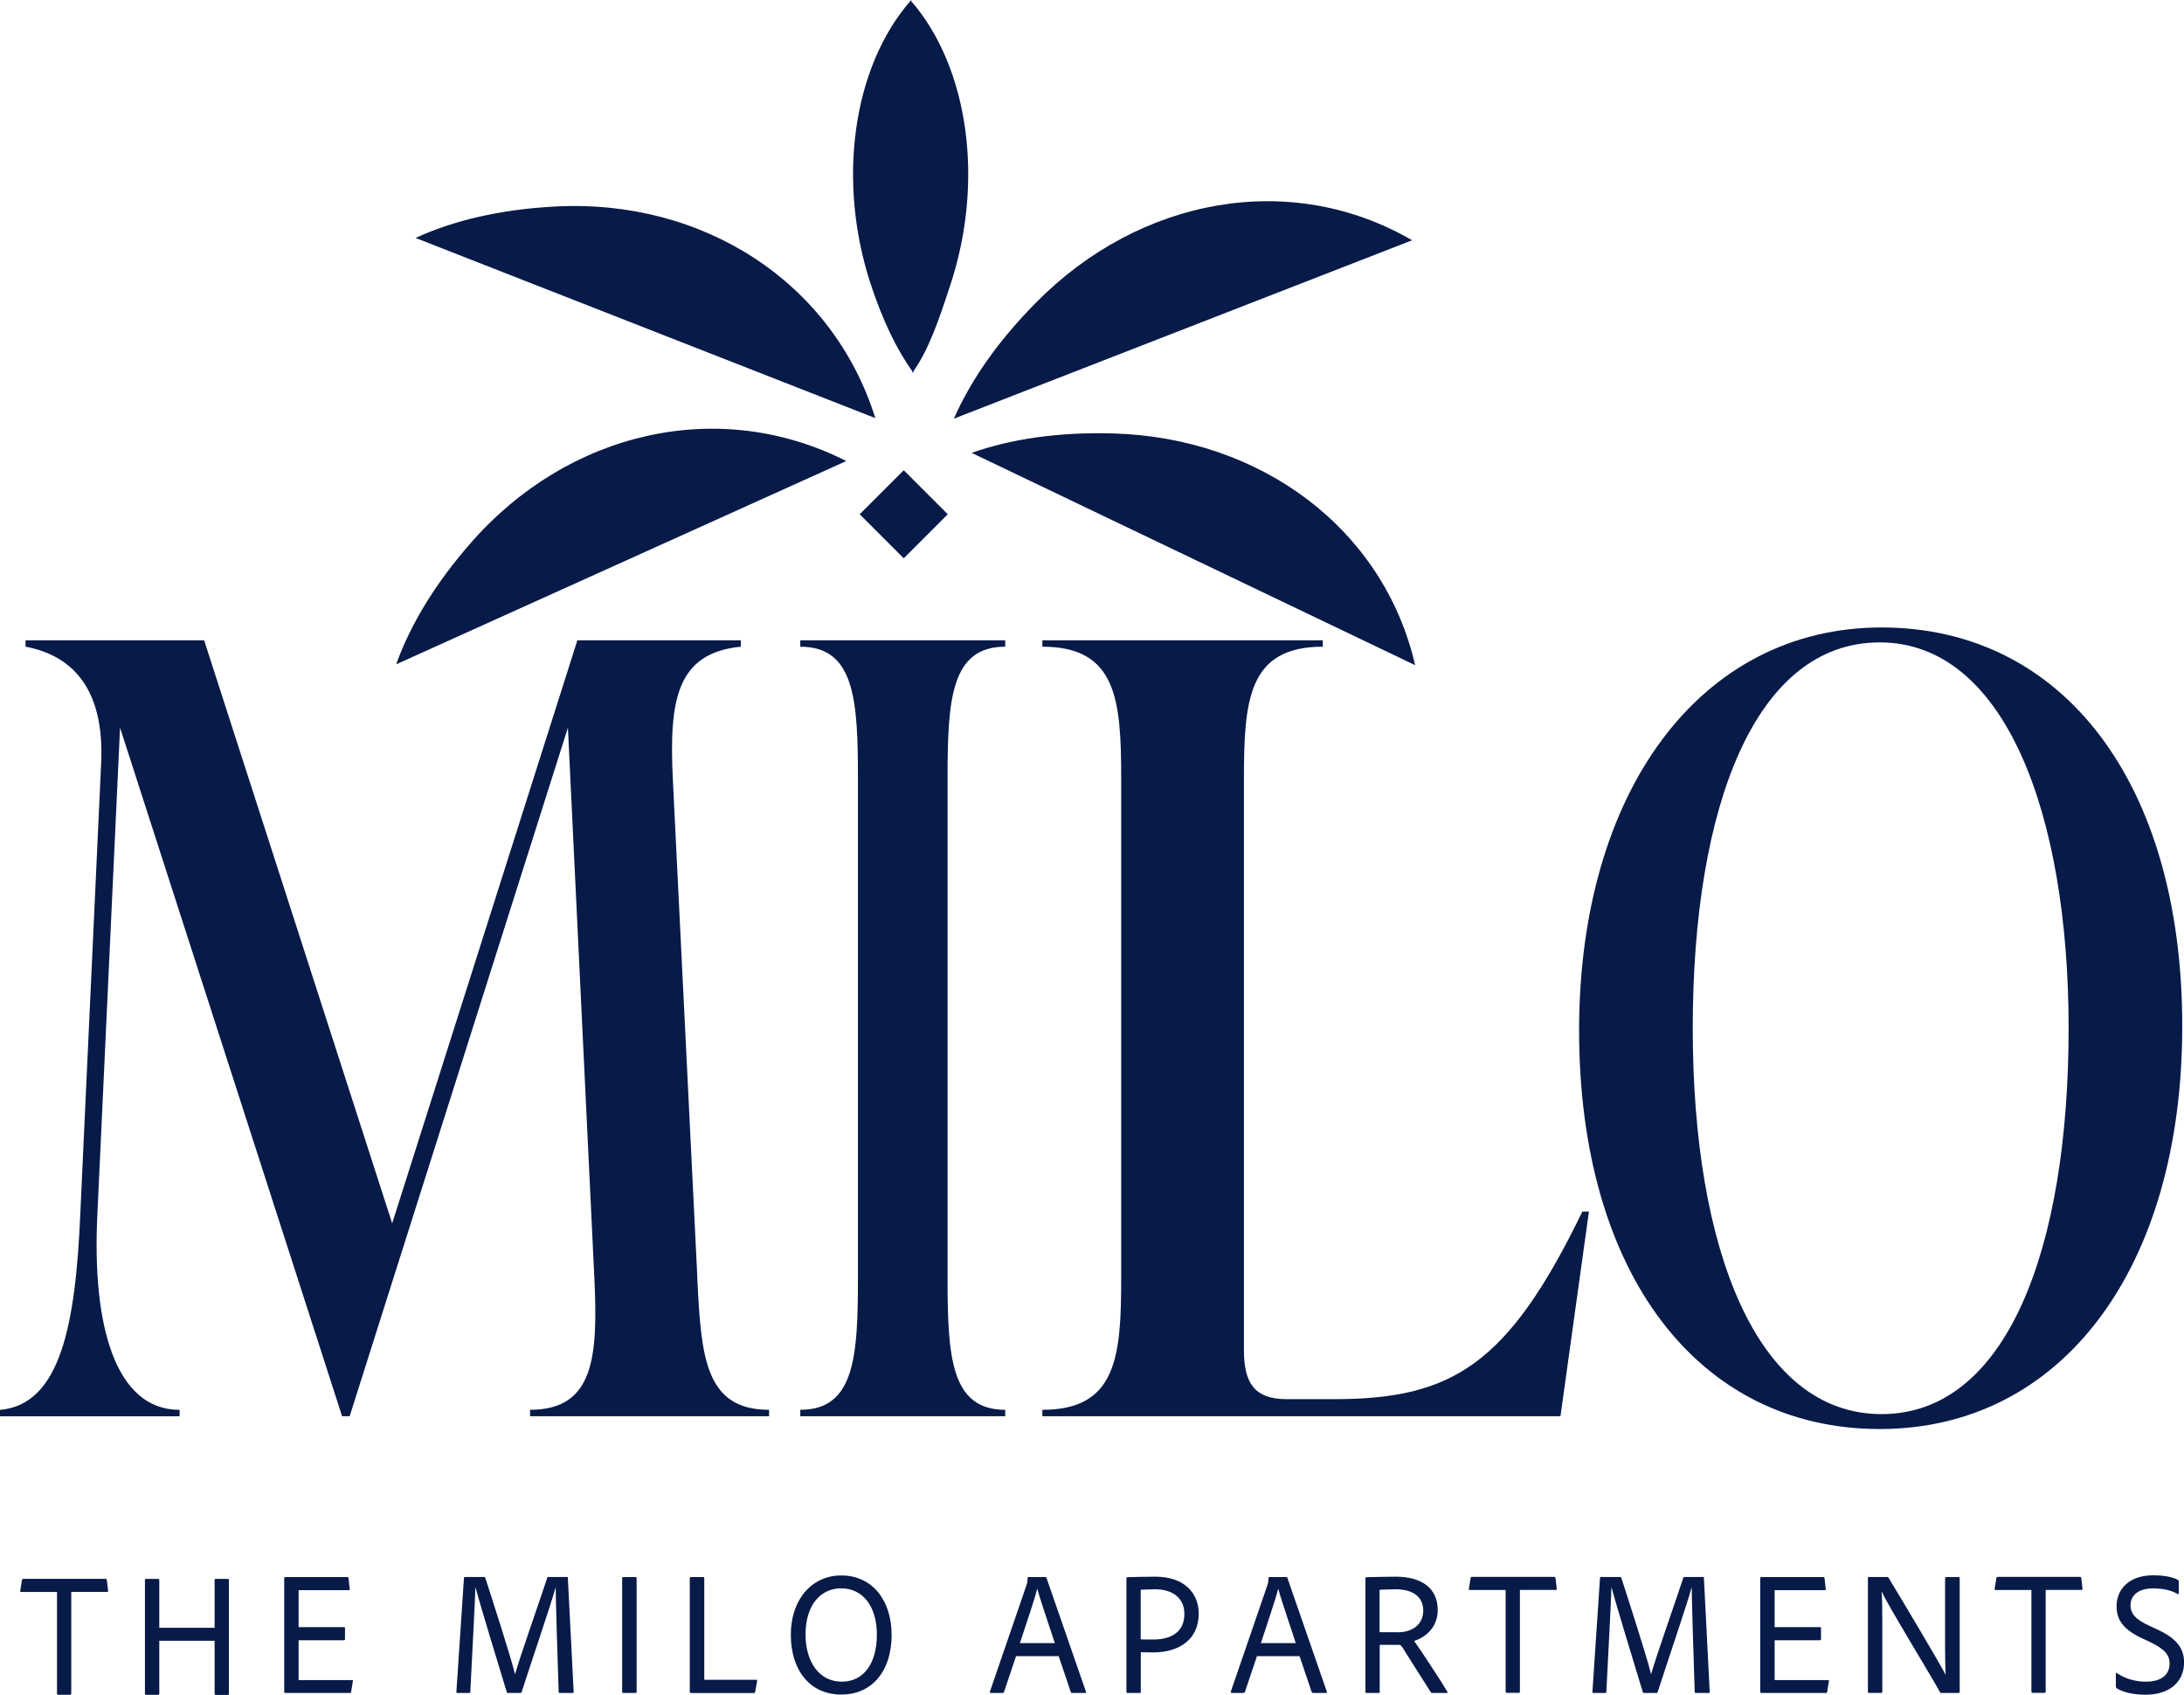 <?xml version="1.0" encoding="UTF-8"?>
<svg id="logos" xmlns="http://www.w3.org/2000/svg" viewBox="0 0 300 232.78">
  <defs>
    <style>
      .cls-1 {
        fill: #071a48;
      }
    </style>
  </defs>
  <path class="cls-1" d="M95.78,175.48c.52,10.83,1.04,18.15,9.86,18.15v.88h-32.83v-.88c8.83,0,9.34-7.32,8.83-18.15l-3.63-75.54-29.98,94.57h-1.04l-30.5-94.57-3.11,66.76c-.78,15.37,2.47,26.94,11.29,26.94v.88H0v-.88c8.31-.73,10.38-11.71,11.03-26.94l2.86-61.78c.52-10.54-4.15-14.93-10.38-16.1v-.88h24.53l25.83,80.08,25.44-80.08h22.45v.88c-8.82.88-9.86,7.32-9.34,18.15l3.37,68.51Z"/>
  <path class="cls-1" d="M109.93,194.51v-.88c7.48,0,7.92-7.32,7.92-18.15v-68.51c0-10.83-.44-18.15-7.92-18.15v-.88h28.15v.88c-7.48,0-7.92,7.32-7.92,18.15v68.51c0,10.83.44,18.15,7.92,18.15v.88h-28.15Z"/>
  <path class="cls-1" d="M143.18,194.51v-.88c10.23,0,10.83-7.32,10.83-18.15v-68.51c0-10.83-.6-18.15-10.83-18.15v-.88h38.52v.88c-10.23,0-10.83,7.32-10.83,18.15v78.47c0,4.39,1.35,6.73,5.87,6.73h6.47c16.25,0,23.92-4.68,34.15-25.77h.9l-3.91,28.11h-71.16Z"/>
  <path class="cls-1" d="M216.91,141.52c0-32.79,16.62-55.34,41.55-55.34s41.3,21.37,41.3,54.75-16.62,55.34-41.55,55.34-41.3-21.37-41.3-54.75ZM284.15,141.22c0-29.57-8.81-52.99-25.94-52.99s-25.69,22.54-25.69,52.99,8.81,53,25.94,53,25.69-22.55,25.69-53Z"/>
  <path class="cls-1" d="M7.84,218.65H2.9c-.1,0-.15-.02-.12-.15l.24-1.5c.02-.1.07-.15.19-.15h11.28c.12,0,.17.05.19.17l.17,1.45c.02.12-.02.17-.15.17h-4.91v13.96c0,.12-.05.17-.17.17h-1.62c-.12,0-.17-.05-.17-.17v-13.96Z"/>
  <path class="cls-1" d="M29.63,232.78c-.1,0-.15-.02-.15-.15v-7.28h-7.6v7.26c0,.1-.05.17-.15.17h-1.67c-.12,0-.15-.05-.15-.17v-15.58c0-.12.02-.17.15-.17h1.67c.12,0,.15.05.15.15v6.56h7.6v-6.56c0-.1.05-.15.15-.15h1.69c.1,0,.12.05.12.15v15.63c0,.12-.02.15-.12.15h-1.69Z"/>
  <path class="cls-1" d="M48.23,232.37c-.02.12-.07.15-.19.15h-8.81c-.15,0-.19-.05-.19-.19v-15.56c0-.12.05-.17.17-.17h8.47c.12,0,.17.02.19.15l.17,1.5c.02.1,0,.15-.12.15h-6.9v5.08h6.22c.1,0,.15.05.15.15v1.5c0,.12-.07.15-.17.15h-6.2v5.47h7.33c.12,0,.15.02.12.15l-.24,1.5Z"/>
  <path class="cls-1" d="M63.87,216.59h2.61c.12,0,.15.05.19.15.8,2.47,3.58,11.08,4.07,13.19h.02c.53-2.01,3.61-10.74,4.4-13.19.02-.1.05-.15.17-.15h2.52c.12,0,.15.02.15.12l.8,15.66c0,.1-.05.15-.15.15h-1.74c-.12,0-.17-.02-.17-.15-.19-5.47-.41-12.95-.41-14.33h-.02c-.56,2.13-3.63,11.13-4.65,14.33-.05.12-.1.15-.19.15h-1.65c-.15,0-.17-.02-.22-.15-1.21-3.97-3.65-11.95-4.28-14.35h-.02c-.05,2.01-.44,9.2-.7,14.35,0,.12-.05.15-.17.15h-1.57c-.12,0-.17-.02-.17-.15l1.04-15.63c.02-.12.07-.15.15-.15Z"/>
  <path class="cls-1" d="M87.45,232.35c0,.12-.05.17-.17.17h-1.65c-.12,0-.17-.05-.17-.17v-15.58c0-.12.05-.17.17-.17h1.67c.1,0,.15.05.15.15v15.61Z"/>
  <path class="cls-1" d="M94.94,232.52c-.15,0-.19-.07-.19-.19v-15.56c0-.1.05-.17.15-.17h1.69c.1,0,.15.05.15.15v13.96h7.14c.12,0,.15.07.12.17l-.27,1.5c-.02.12-.1.15-.19.15h-8.59Z"/>
  <path class="cls-1" d="M122.48,224.46c0,5.28-2.88,8.28-6.9,8.28-4.38,0-6.95-3.39-6.95-8.23s2.9-8.13,6.92-8.13c4.31,0,6.9,3.46,6.92,8.08ZM115.63,230.97c3.07,0,4.82-2.59,4.82-6.46s-1.91-6.36-4.91-6.36c-2.73,0-4.89,2.18-4.89,6.36,0,3.51,1.72,6.46,4.99,6.46Z"/>
  <path class="cls-1" d="M139.57,227.46l-1.65,4.91c-.05.1-.1.15-.19.15h-1.6c-.12,0-.17-.05-.15-.19l5.03-14.64c.07-.19.12-.36.15-.97,0-.07.05-.12.12-.12h2.32c.1,0,.12.02.15.12l5.42,15.63c.02.1,0,.17-.1.17h-1.79c-.1,0-.15-.05-.19-.12l-1.67-4.94h-5.86ZM144.89,225.67c-.51-1.62-1.96-5.78-2.4-7.45h-.02c-.39,1.57-1.5,4.77-2.37,7.45h4.79Z"/>
  <path class="cls-1" d="M154.73,216.79c0-.1.02-.17.15-.17.75-.02,2.25-.07,3.8-.07,4.11,0,5.98,2.35,5.98,5.08,0,3.63-2.81,5.32-6.22,5.32-.94,0-1.23-.02-1.74-.02v5.44c0,.1-.02.15-.15.15h-1.67c-.1,0-.15-.05-.15-.15v-15.58ZM156.69,225.16c.41.02.8.02,1.74.02,2.25,0,4.26-.9,4.26-3.51,0-2.2-1.65-3.39-3.99-3.39-.92,0-1.62.05-2.01.07v6.8Z"/>
  <path class="cls-1" d="M172.66,227.46l-1.65,4.91c-.05.1-.1.15-.19.15h-1.6c-.12,0-.17-.05-.15-.19l5.03-14.64c.07-.19.12-.36.15-.97,0-.07.05-.12.12-.12h2.32c.1,0,.12.02.15.12l5.42,15.63c.02.1,0,.17-.1.17h-1.79c-.1,0-.15-.05-.19-.12l-1.67-4.94h-5.86ZM177.99,225.67c-.51-1.62-1.96-5.78-2.4-7.45h-.02c-.39,1.57-1.5,4.77-2.37,7.45h4.79Z"/>
  <path class="cls-1" d="M187.73,232.52c-.12,0-.17-.02-.17-.15v-15.56c0-.1.05-.19.15-.19,1.23-.02,2.47-.07,4.04-.07,3.44,0,5.74,1.52,5.74,4.57,0,2.27-1.5,3.68-3.24,4.26.8,1.09,3.94,5.88,4.55,6.95.07.1.05.19-.05.19h-1.98c-.15,0-.19-.02-.24-.12-.73-1.11-2.66-4.21-3.87-6.1-.17-.27-.29-.39-.53-.39h-2.61v6.46c0,.1-.02.15-.15.15h-1.62ZM191.94,224.19c2.27,0,3.56-1.23,3.56-2.98,0-1.84-1.33-2.93-3.82-2.93-.87,0-1.72.05-2.18.07v5.83h2.44Z"/>
  <path class="cls-1" d="M206.83,218.38h-4.94c-.1,0-.15-.02-.12-.15l.24-1.5c.02-.1.07-.15.19-.15h11.28c.12,0,.17.05.19.17l.17,1.45c.02.12-.02.17-.15.17h-4.91v13.96c0,.12-.05.17-.17.17h-1.62c-.12,0-.17-.05-.17-.17v-13.96Z"/>
  <path class="cls-1" d="M219.92,216.59h2.61c.12,0,.15.05.19.15.8,2.47,3.58,11.08,4.07,13.19h.02c.53-2.01,3.61-10.74,4.4-13.19.02-.1.05-.15.17-.15h2.52c.12,0,.15.02.15.12l.8,15.66c0,.1-.05.15-.15.15h-1.74c-.12,0-.17-.02-.17-.15-.19-5.47-.41-12.95-.41-14.33h-.02c-.56,2.13-3.63,11.13-4.65,14.33-.05.12-.1.15-.19.15h-1.65c-.15,0-.17-.02-.22-.15-1.21-3.97-3.65-11.95-4.28-14.35h-.02c-.05,2.01-.44,9.2-.7,14.35,0,.12-.05.15-.17.15h-1.57c-.12,0-.17-.02-.17-.15l1.04-15.63c.02-.12.07-.15.15-.15Z"/>
  <path class="cls-1" d="M250.98,232.37c-.02.12-.07.15-.19.15h-8.81c-.15,0-.19-.05-.19-.19v-15.56c0-.12.05-.17.17-.17h8.47c.12,0,.17.02.19.15l.17,1.5c.02.1,0,.15-.12.15h-6.9v5.08h6.22c.1,0,.15.05.15.15v1.5c0,.12-.07.15-.17.15h-6.2v5.47h7.33c.12,0,.15.02.12.15l-.24,1.5Z"/>
  <path class="cls-1" d="M256.79,232.52c-.13,0-.21-.02-.21-.17v-15.61c0-.1.05-.15.15-.15h2.48c.13,0,.18.05.23.15,2.14,3.53,6.86,11.45,7.79,13.24h.03c-.03-.63-.08-1.72-.08-3.68v-9.53c0-.12.05-.17.18-.17h1.65c.13,0,.18.07.18.17v15.58c0,.12-.05.17-.21.17h-2.24c-.15,0-.23-.02-.28-.15-1.14-2.11-7.17-11.93-7.97-13.75h-.03c.08.92.1,2.25.1,4.28v9.44c0,.12-.03.17-.15.17h-1.63Z"/>
  <path class="cls-1" d="M279.05,218.38h-4.94c-.1,0-.15-.02-.12-.15l.24-1.5c.02-.1.07-.15.19-.15h11.28c.12,0,.17.05.19.17l.17,1.45c.02.12-.02.17-.15.17h-4.91v13.96c0,.12-.05.17-.17.17h-1.62c-.12,0-.17-.05-.17-.17v-13.96Z"/>
  <path class="cls-1" d="M290.76,231.86c-.1-.05-.12-.15-.12-.29v-1.69c0-.1.07-.14.17-.07,1.21.82,2.66,1.16,3.94,1.16,2.25,0,3.27-1.04,3.27-2.49,0-1.14-.6-1.98-2.78-3l-.99-.46c-2.83-1.31-3.51-2.78-3.51-4.4,0-2.49,1.86-4.26,5.03-4.26,1.48,0,2.71.24,3.39.63.1.05.12.12.12.24v1.6c0,.1-.07.17-.17.1-.82-.53-2.08-.77-3.36-.77-2.44,0-3.1,1.33-3.1,2.3,0,1.11.6,1.94,2.69,2.88l.94.44c2.9,1.31,3.73,2.78,3.73,4.55,0,2.59-1.91,4.43-5.3,4.43-1.6,0-3-.31-3.94-.87Z"/>
  <rect class="cls-1" x="119.87" y="66.36" width="8.55" height="8.55" transform="translate(-13.59 108.47) rotate(-45)"/>
  <path class="cls-1" d="M194.39,91.36l-60.92-29.16c5.42-1.91,11.85-2.87,19.36-2.67,20.37.54,37.24,13.11,41.56,31.83Z"/>
  <path class="cls-1" d="M193.97,33l-62.94,24.5c2.31-5.26,6.01-10.61,11.29-15.95,14.32-14.5,35.03-18.21,51.65-8.55Z"/>
  <path class="cls-1" d="M125.14.13V.03s-.03.03-.04.05c-.02-.03-.05-.06-.07-.08v.16c-7.97,9.2-10.03,24.78-5.46,38.76,1.65,5.06,3.59,9.05,5.75,12.08v.2s.05-.07.07-.1c.03.04.05.07.08.11v-.22c2.13-3.03,3.49-7,5.14-12.07,4.56-13.98,2.51-29.59-5.46-38.79Z"/>
  <path class="cls-1" d="M120.25,57.43l-63.17-24.75c5.24-2.4,11.57-3.9,19.07-4.31,20.35-1.12,38.22,10.32,44.09,29.07Z"/>
  <path class="cls-1" d="M116.25,63.32l-61.83,27.92c1.95-5.42,5.29-11,10.24-16.66,13.41-15.35,34.08-20.14,51.6-11.25Z"/>
</svg>